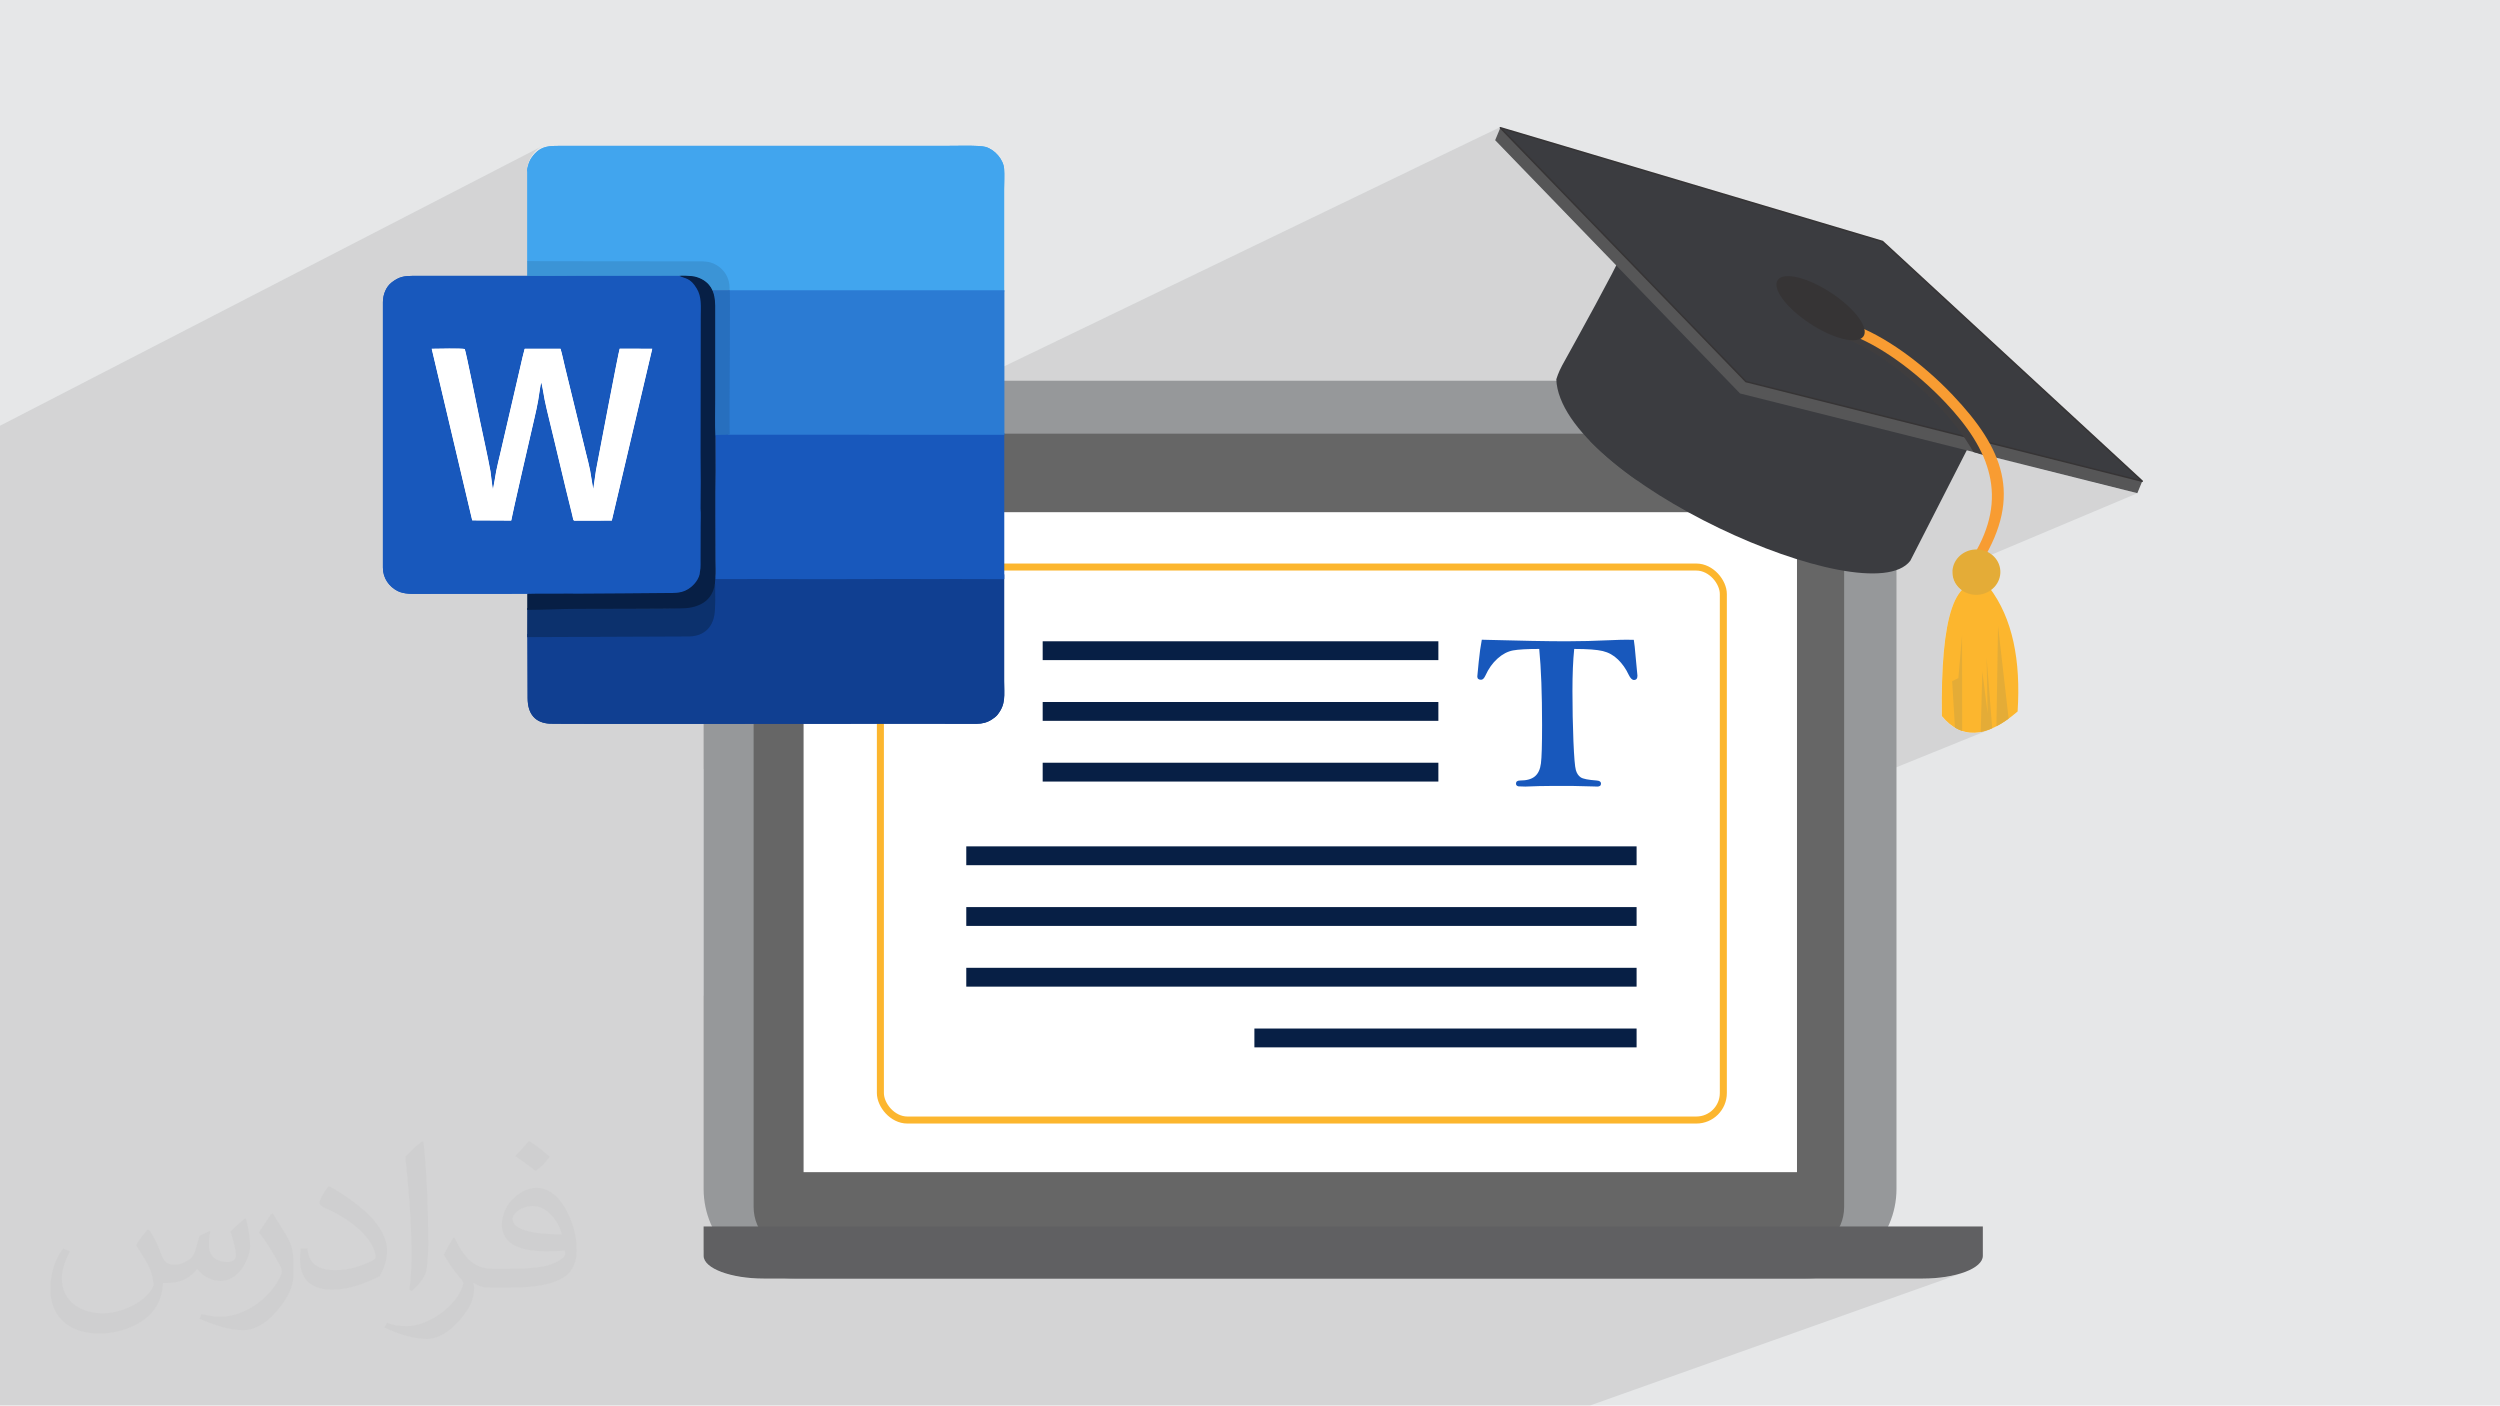<?xml version="1.0" encoding="UTF-8"?>
<!DOCTYPE svg PUBLIC "-//W3C//DTD SVG 1.1//EN" "http://www.w3.org/Graphics/SVG/1.1/DTD/svg11.dtd">
<!-- Creator: CorelDRAW -->
<svg xmlns="http://www.w3.org/2000/svg" xml:space="preserve" width="3.705in" height="2.083in" version="1.1" style="shape-rendering:geometricPrecision; text-rendering:geometricPrecision; image-rendering:optimizeQuality; fill-rule:evenodd; clip-rule:evenodd"
viewBox="0 0 3705.33 2083.18"
 xmlns:xlink="http://www.w3.org/1999/xlink"
 xmlns:xodm="http://www.corel.com/coreldraw/odm/2003">
 <defs>
  <style type="text/css">
   <![CDATA[
    .str0 {stroke:#FCB62E;stroke-width:10.42;stroke-miterlimit:2.613}
    .fil16 {fill:none}
    .fil7 {fill:#FCB62E}
    .fil8 {fill:#E4AC37}
    .fil11 {fill:#565657}
    .fil9 {fill:#444646}
    .fil15 {fill:#363435}
    .fil10 {fill:#3B3C40}
    .fil25 {fill:#071F45}
    .fil22 {fill:#0C316D}
    .fil19 {fill:#103F91}
    .fil17 {fill:#1858BC}
    .fil24 {fill:#276FBE}
    .fil20 {fill:#2B7BD3}
    .fil23 {fill:#3B94D6}
    .fil18 {fill:#41A5EE}
    .fil0 {fill:#E6E7E8}
    .fil21 {fill:white}
    .fil14 {fill:#F89C32;fill-rule:nonzero}
    .fil13 {fill:#3F3D3E;fill-rule:nonzero}
    .fil12 {fill:#363435;fill-rule:nonzero}
    .fil27 {fill:#071F45;fill-rule:nonzero}
    .fil26 {fill:#1858BC;fill-rule:nonzero}
    .fil5 {fill:#606062;fill-rule:nonzero}
    .fil4 {fill:#666666;fill-rule:nonzero}
    .fil3 {fill:#96989A;fill-rule:nonzero}
    .fil6 {fill:white;fill-rule:nonzero}
    .fil2 {fill:#373435;fill-opacity:0.031}
    .fil1 {fill:#373435;fill-opacity:0.102}
   ]]>
  </style>
 </defs>
 <g id="Layer_x0020_1">
  <polygon class="fil0" points="-0,0 3705.33,0 3705.33,2083.18 -0,2083.18 "/>
  <path class="fil1" d="M2154.04 2083.18l-0.01 0 -1449.04 0 -43.79 0 -167.16 0 -16.89 0 -2.87 0 -0.05 0 -0.02 0 -0.02 0 -0.01 0 -0.02 0 -0.07 0 -0.02 0 -0.04 0 -0.04 0 -0.03 0 -0.04 0 -0.07 0 -0.05 0 -0.05 0 -0.05 0 -0.04 0 -0.05 0 -0.05 0 -0.02 0 -0.04 0 -0.06 0 -0.06 0 -0.06 0 -0.06 0 -0.06 0 -0.01 0 -0.02 0 -0.04 0 -0.04 0 -0.02 0 -0.08 0 -0.45 0 -0.01 0 -1.08 0 -0.12 0 -26.63 0 -0.26 0 -1.62 0 -0.27 0 -0.02 0 -0.25 0 -0.28 0 -0.28 0 -1.12 0 -0.28 0 -0.29 0 -0.08 0 -0.2 0 -0.28 0 -0.29 0 -1.12 0 -0.04 0 -0.29 0 -0.3 0 -0.14 0 -0.15 0 -0.3 0 -0.3 0 -0.3 0 -1.2 0 -0.3 0 -0.22 0 -0.09 0 -0.02 0 -2.15 0 -0.31 0 -0.28 0 -0.04 0 -0.33 0 -2.56 0 -0.03 0 -2.96 0 -0.08 0 -0.25 0 -0.01 0 -22.27 0 -11.78 0 -17.85 0 -111.11 0 -239.85 0 -22.59 0 0 -15.42 0 -3.1 0 -10.84 0 -0.21 0 -0.06 0 -2.52 0 -2.85 0 -13.31 0 -0.11 0 -84.48 0 -10.87 0 -8.28 0 -5.48 0 -311.02 0 -1.9 0 -14.09 0 -12.91 0 -1.61 0 -1.09 0 -2.69 0 -2.1 0 -0.58 0 -2.67 0 -2.57 0 -0.09 0 -2.64 0 -2.63 0 -0.4 0 -2.21 0 -2.59 0 -0.88 0 -1.7 0 -2.56 0 -1.34 0 -1.2 0 -2.52 0 -1.78 0 -0.71 0 -2.48 0 -2.2 0 -0.24 0 -2.43 0 -2.39 0 -0.21 0 -2.17 0 -2.34 0 -0.63 0 -1.68 0 -2.28 0 -2.25 0 -2.22 0 -1.41 0 -0.77 0 -2.15 0 -1.76 0 -0.35 0 -2.08 0 -2.04 0 -0.04 0 -1.97 0 -1.96 0 -0.4 0 -1.53 0 -1.88 0 -0.72 0 -1.12 0 -1.17 0 -0.63 0 -1.01 0 -0.74 0 -1.71 0 -1.27 0 -0.39 0 -1.61 0 -1.49 0 -0.08 0 -1.51 0 -1.46 0 -0.19 0 -1.22 0 -1.36 0 -0.43 0 -0.88 0 -1.25 0 -0.61 0 -0.58 0 -1.14 0 -0.76 0 -0.32 0 -1.02 0 -0.85 0 -0.11 0 -0.9 0 -0.83 0 -0.06 0 -0.72 0 -0.71 0 -0.17 0 -0.47 0 -0.57 0 -0.23 0 -0.28 0 -0.44 0 -0.24 0 -0.13 0 -0.3 0 -0.47 0 -52.57 0 -46.94 0 -0.01 0 -0.01 0 -0.26 0 -0.43 0 -0.43 0 -0.43 0 -0.43 0 -0.43 0 -0.18 0 -15.52 0 -0.11 0 -0.1 0 -0.1 0 -0.1 0 -0.09 0 -0.03 0 -0.07 0 -0.1 0 -0.19 0 -0.06 0 -0.04 0 -0.09 0 -0.09 0 -0.1 0 -0.1 0 -0.1 0 -0.09 0 -0.1 0 -0.09 0 -0.04 0 -0.06 0 -0.1 0 -0.09 0 -0.1 0 -0.07 0 -0.03 0 -0.1 0 -0.09 0 -0.1 0 -0.09 0 -0.09 0 -0.1 0 -0.09 0 -0.1 0 -0.04 0 -0.06 0 -0.1 0 -0.09 0 -0.09 0 -0.07 0 -0.03 0 -0.09 0 -0.1 0 -0.09 0 -0.1 0 -0.09 0 -0.1 0 -0.09 0 -0.1 0 -0.04 0 -0.06 0 -0.09 0 -0.1 0 -0.09 0 -0.07 0 -0.03 0 -0.09 0 -0.09 0 -0.1 0 -0.09 0 -0 0 -0.09 0 -0.1 0 -0.1 0 -0.09 0 -0.03 0 -0.07 0 -0.09 0 -0.09 0 -0.1 0 -0.07 0 -0.03 0 -0.1 0 -0.09 0 -0.1 0 -0.1 0 -17.7 0 -0.07 0 -42.47 0 -0 0 -0.02 0 -16.53 0 -3.56 0 -0.04 0 -0.03 0 -0.01 0 -0.04 0 -0.04 0 -0.04 0 -0.04 0 -0.02 0 -0.02 0 -0.04 0 -0.02 0 -0.01 0 -0.03 0 -0.03 0 -0.04 0 -0.01 0 -0.01 0 -0.02 0 -0.02 0 -0.02 0 -0.01 0 -0.02 0 -0.02 0 -0.02 0 -0.02 0 -0.01 0 -0.01 0 -0.01 0 -0 0 -0.01 0 -0 0 -0.02 0 -0.01 0 -0 0 -0.02 0 -7.57 0 -0.42 0 -0.35 0 -0.06 0 -0.68 0 -0.38 0 -36.6 0 -0.98 0 -0.03 0 -26.3 0 -8.03 0 -3.68 0 -9.41 0 -0.06 0 -0.03 0 -0.03 0 -0.06 0 -0 0 -0.06 0 -0.02 0 -0.04 0 -0.04 0 -0.01 0 -0.06 0 -0.01 0 -0.04 0 -0.06 0 -0.06 0 -0.01 0 -0.04 0 -0.02 0 -0.08 0 -0.05 0 -0.02 0 -0.02 0 -0.05 0 -0 0 -1.35 0 -9.23 0 -0.03 0 -0.04 0 -0.24 0 -0.11 0 -0.06 0 -0.13 0 -0.06 0 -0.15 0 -0.24 0 -0.06 0 -0.2 0 -0.07 0 -0.22 0 -0.07 0 -0.25 0 -0.06 0 -0.28 0 -0.06 0 -0.31 0 -0.05 0 -0.33 0 -0.05 0 -0.36 0 -0.04 0 -0.4 0 -0.03 0 -0.42 0 -0.02 0 -0.44 0 -0.02 0 -0.47 0 -0 0 -0.49 0 -0 0 -0.5 0 -0.02 0 -0.5 0 -0.03 0 -0.5 0 -0.04 0 -0.5 0 -0.06 0 -0.5 0 -0.07 0 -0.49 0 -0.08 0 -0.49 0 -0.09 0 -0.48 0 -0.11 0 -0.48 0 -0.13 0 -0.47 0 -0.14 0 -0.46 0 -0.15 0 -0.41 0 -0.04 0 -0.06 0 -0.11 0 -0.19 0 -0.03 0 -0.22 0 -0.19 0 -0.43 0 -0.2 0 -0.06 0 -0.04 0 -0.32 0 -0.21 0 -0.22 0 -0.05 0 -0.14 0 -0.22 0 -0.39 0 -0.13 0 -0.06 0 -0.05 0 -0.37 0 -0.24 0 -0.35 0 -0.01 0 -0.05 0 -0.22 0 -0.34 0 -0.27 0 -0.31 0 -0.01 0 -0.06 0 -0.23 0 -0.31 0 -0.29 0 -0.3 0 -0.22 0 -0.09 0 -0.28 0 -0.31 0 -0.26 0 -0.32 0 -0.12 0 -0.08 0 -0.05 0 -0.33 0 -0.23 0 -0.33 0 -0.21 0 -0.34 0 -0.02 0 -0.09 0 -0.09 0 -0.34 0 -0.18 0 -0.35 0 -0.17 0 -0.35 0 -0.14 0 -0.01 0 -0.07 0 -0.28 0 -0.14 0 -0.34 0 -0.12 0 -0.34 0 -0.11 0 -0.34 0 -0.06 0 -0.03 0 -0.06 0 -0.27 0 -0.08 0 -0.33 0 -0.07 0 -0.31 0 -0.06 0 -0.31 0 -0.04 0 -0.29 0 -0.04 0 -0.03 0 -0.09 0 -0.15 0 -0.03 0 -0.26 0 -0.02 0 -0.24 0 -0.01 0 -0.22 0 -0 0 -0.2 0 -0.77 0 -0.09 0 -4.21 0 -0.1 0 -1.83 0 -0.46 0 -2.26 0 -0.1 0 -2.33 0 -0.11 0 -2.4 0 -0.1 0 -2.47 0 -0.1 0 -2.52 0 -0.11 0 -2.58 0 -0.11 0 -2.63 0 -0.1 0 -2.8 0 -2.65 0 -0.05 0 -0.1 0 -0.11 0 -4.04 0 -1.48 0 -0.09 0 -2.81 0 -0.09 0 -2.83 0 -0.02 0 -0.02 0 -0.04 0 -0.01 0 -0.03 0 -0.01 0 -0.1 0 -0.14 0 -0.1 0 -0.07 0 -0.11 0 -0.08 0 -0.13 0 -0.09 0 -0.15 0 -0.1 0 -0.17 0 -0.11 0 -0.19 0 -0.11 0 -0.2 0 -0.12 0 -0.22 0 -0.13 0 -0.24 0 -0.13 0 -0.08 0 -0.09 0 -0.08 0 -0.14 0 -0.27 0 -0.14 0 -0.28 0 -0.15 0 -0.3 0 -0.15 0 -0.32 0 -0.14 0 -0.33 0 -0.15 0 -0.35 0 -0.07 0 -0.08 0 -0.36 0 -0.15 0 -0.37 0 -0.15 0 -0.38 0 -0.15 0 -0.39 0 -0.15 0 -0.41 0 -0.15 0 -0.2 0 -0.08 0 -0.13 0 -0.15 0 -0.43 0 -0.15 0 -0.44 0 -0.14 0 -0.44 0 -0.14 0 -0.46 0 -0.13 0 -0.25 0 -0.08 0 -0.13 0 -0.13 0 -0.47 0 -0.13 0 -0.48 0 -0.13 0 -0.48 0 -0.12 0 -0.48 0 -0.12 0 -0.18 0 -0.08 0 -0.23 0 -0.11 0 -0.49 0 -0.11 0 -0.5 0 -0.11 0 -0.5 0 -0.1 0 -0.5 0 -0.1 0 -0.11 0 -0.07 0 -0.32 0 -0.09 0 -0.5 0 -0.09 0 -0.5 0 -0.08 0 -0.49 0 -0.08 0 -0.49 0 -0.07 0 -0.13 0 -0.07 0 -0.07 0 -0.21 0 -0.07 0 -0.48 0 -0.06 0 -0.47 0 -0.06 0 -0.46 0 -0.06 0 -0.45 0 -0.05 0 -0.44 0 -0.05 0 -0.43 0 -0.04 0 -0.42 0 -0.04 0 -0.41 0 -0.03 0 -0.4 0 -0.03 0 -0.04 0 -0.34 0 -0.02 0 -0.36 0 -0.02 0 -0.18 0 -0.07 0 -0.1 0 -0.02 0 -0.32 0 -0.02 0 -0.31 0 -0.01 0 -0.28 0 -0.01 0 -0.26 0 -0 0 -0.24 0 -0 0 -0.21 0 -0.19 0 -0.78 0 -0.06 0 -2.73 0 -0.06 0 -2.69 0 -0.06 0 -2.65 0 -0.05 0 -2.6 0 -0.05 0 -2.54 0 -2.53 0 -0.04 0 -2.42 0 -0.04 0 -2.35 0 -0.04 0 -2.28 0 -0.03 0 -2.2 0 -0.03 0 -2.12 0 -0.02 0 -2.03 0 -0.02 0 -1.93 0 -0.02 0 -1.83 0 -0.02 0 -1.72 0 -0.02 0 -1.61 0 -0.01 0 -1.5 0 -0.01 0 -1.38 0 -0.01 0 -1.26 0 -0 0 -1.12 0 -0 0 -0.98 0 -0 0 -0.84 0 -0.7 0 -0.55 0 -14.72 0 -8.16 0 -15.64 0 -0.77 0 -3.26 0 -0.02 0 -0.19 0 -0.2 0 -1.16 0 -0 0 -2.8 0 -6.43 0 -0.31 0 -0.4 0 -0.54 0 -0.42 0 -0.02 0 -0.07 0 -26.6 0 -0.01 0 -17.36 0 -0.15 0 -0.18 0 -0.18 0 -0.18 0 -0.17 0 -0.01 0 -0.01 0 -0.01 0 -0.02 0 -52.72 0 -0.16 0 -25.12 0 -0.16 0 -0 0 -34.54 0 -0.04 0 -20.88 0 -50.72 0 -22.63 0 -1 0 -56.44 0 -0.12 0 -0.01 0 -0.01 0 -0 0 -9.12 0 -10.56 0 -1.11 0 -2.26 801.95 -413.6 -4.36 2.98 -4.18 3.94 -1.89 2.18 -1.46 1.82 -1.31 1.78 -1.19 1.78 -1.07 1.81 -0.96 1.89 -0.86 2 -0.77 2.15 -0.69 2.35 -0.31 1.15 -0.35 1.26 -0.35 1.33 -0.31 1.38 -0.22 1.39 -0.1 1.38 0.06 1.33 0.24 1.12 0.03 -0.02 0.02 -0.01 0 0.02 0 0 -0 0 0 138.42 0 0 0 22.08 -0.02 0.05 -140.79 187.1 0 35.94 -6.94 -110.53 0.35 -0 6.59 110.7 0 26.14 43.95 -136.46 0.2 0.06 0.46 1.33 0.86 3.41 1.2 5.2 1.48 6.69 1.7 7.9 1.87 8.81 1.98 9.43 1.46 7 290.56 -158.75 0.04 0 0.02 -0.01 -0.01 0.01 0.02 0 -0.02 0.01 0.02 0 0.34 0.01 0.35 0.02 0.35 0.01 0.36 0.01 0.29 0.01 -292.16 159.54 0.4 1.91 2.03 9.81 0.99 4.8 133.28 -67.57 0.03 0 0.94 3.29 0.88 3.31 0.83 3.33 0.79 3.35 0.77 3.36 0.77 3.37 0.78 3.38 0.41 1.72 198.37 -111.1 0.14 0 0.03 0 0.11 0.39 0.15 0.51 0.11 0.38 -198.59 111.19 0.07 0.3 2.14 8.73 222.51 -123.08 0 -0 0 0 0.35 1.08 0.06 0.18 0.06 0.18 0.01 0.02 -222.63 123.11 0.93 3.8 81.3 -40.95 50.37 0.15 -48.74 207.13 116.23 -67.27 0 -0 0 0 0.02 0.04 0.01 0.02 0.01 0.02 0.02 0.05 0.03 0.07 0 0.02 0.02 0.04 0 0.01 0.02 0.05 0 0.02 0.01 0.04 0.01 0.04 0 0.01 0.01 0.05 0 0.01 0.01 0.04 0.01 0.04 0 0.02 0.01 0.06 0 0 0.01 0.06 0 0.03 0 0.03 0 0.06 0 52.27 -0.06 4.19 -0.06 4.21 -0.05 4.22 -0.04 4.24 -0.04 4.26 -0.03 4.27 -0.02 4.28 -0.02 4.3 -0.01 4.3 -0 1.4 1180.92 -569.57 -0.18 0.12 -0.15 0.16 -0.12 0.19 -0.08 0.23 -0.04 0.1 -0.02 0.1 -0.01 0.1 0 0.1 0.01 0.1 0.02 0.1 0.02 0.09 0.03 0.09 0.05 0.04 0.02 0.05 0.02 0.05 0.02 0.04 0.02 0.04 0.02 0.04 0.02 0.04 0.03 0.03 0.04 0.03 0.33 0.33 -0 0 -7.24 17.29 179.5 185.6 -1.64 3.26 -1.8 3.52 -1.94 3.76 -2.07 3.99 -2.2 4.2 -2.31 4.39 -2.42 4.56 -2.51 4.72 -2.6 4.86 -2.67 4.98 -2.74 5.09 -2.8 5.18 -2.84 5.25 -2.87 5.3 -2.9 5.34 -2.92 5.36 -2.93 5.36 -2.92 5.35 -2.91 5.31 -2.89 5.27 -2.85 5.2 -2.81 5.12 -2.76 5.02 -2.7 4.9 -2.63 4.76 -2.54 4.61 -2.45 4.44 -2.35 4.26 -2.24 4.06 -2.12 3.83 -1.99 3.59 -1.85 3.34 -1.93 3.69 -1.72 3.64 -1.48 3.46 -1.24 3.14 -0.99 2.68 -0.72 2.08 -0.44 1.35 -0.15 0.48 0.13 2.18 -1263.89 575.48 0 335.74 1872.12 -808.03 9.82 2.46 13.7 4.23 1.77 4.07 1.66 4.08 1.19 3.16 16.09 -6.91 188.11 47.22 27.35 -11.54 0.11 0.03 0.21 0.04 0.21 -0 0.2 -0.04 0.19 -0.08 -27.77 11.72 20 5.02 -273.83 115.29 -0.17 3.86 0.44 3.73 0.85 3.59 1.24 3.42 1.61 3.23 1.94 3.02 2.26 2.8 2.56 2.55 2.82 2.28 -2.01 2.31 -1.94 2.56 -1.86 2.8 -1.79 3.04 -1.72 3.27 -1.64 3.51 -1.57 3.74 -1.5 3.98 -1.43 4.21 -1.35 4.44 -1.28 4.67 -1.21 4.9 -1.14 5.12 -1.07 5.34 -1 5.57 -0.93 5.79 -0.87 6 -0.8 6.22 -0.73 6.44 -0.67 6.66 -0.59 6.87 -0.53 7.08 -0.46 7.29 -0.4 7.5 -0.33 7.71 -0.27 7.91 -0.2 8.11 -0.15 8.32 -0.08 8.52 -0.02 8.72 0.04 8.91 0.1 9.11 2.28 2.66 2.32 2.52 2.36 2.37 2.4 2.22 2.44 2.07 2.48 1.92 2.52 1.77 2.56 1.62 0 0 0.12 0.07 0.04 0.02 0.18 0.11 0.18 0.11 0.18 0.11 0.18 0.11 0.19 0.1 0.18 0.1 0.19 0.1 0.18 0.1 0.01 0.01 1.31 0.7 0.17 0.09 0.02 0.01 0.15 0.07 0.17 0.08 1.15 0.57 0.01 0 0.05 0.02 0.12 0.06 0.17 0.08 0.67 0.31 0.17 0.07 0.17 0.07 0.17 0.07 0.08 0.04 0.09 0.04 0.17 0.07 0.17 0.07 0.03 0.01 0.65 0.27 0.17 0.07 0.17 0.07 0.12 0.05 0.05 0.02 0.17 0.07 0.17 0.07 0.68 0.26 0.17 0.06 0.17 0.07 0.15 0.06 0.02 0 0.17 0.06 1.03 0.36 0.17 0.06 3.28 0.97 3.33 0.75 3.4 0.52 3.46 0.3 3.52 0.07 3.58 -0.16 3.64 -0.39 3.71 -0.63 0.15 0 0.37 -0.08 0.37 -0.08 0.37 -0.09 0.37 -0.08 0.37 -0.09 0.38 -0.09 0.37 -0.09 0.37 -0.09 0.01 0 1.52 -0.4 0.26 -0.07 0.07 -0.02 0.18 -0.05 0.15 -0.04 17.57 -7.11 0 0.01 -17.48 7.08 0.01 -0 0.25 -0.07 0.26 -0.07 0.26 -0.07 0.26 -0.07 0.26 -0.07 0.17 -0.05 0.09 -0.03 0.26 -0.08 0.26 -0.08 0.26 -0.08 0.26 -0.08 0.26 -0.08 0.26 -0.08 0.52 -0.17 0.26 -0.09 0.26 -0.09 0.26 -0.09 0.26 -0.09 0.26 -0.09 0.78 -0.28 0.26 -0.09 0.26 -0.1 0.26 -0.1 0.26 -0.1 1.32 -0.51 -1906.71 772.15 0 0.78 0 7.55 0.46 3.45 1.35 3.35 2.2 3.24 3.01 3.1 3.77 2.95 4.48 2.78 5.15 2.6 5.77 2.39 6.35 2.18 6.89 1.94 7.37 1.69 7.82 1.42 8.22 1.13 8.57 0.83 8.88 0.51 9.15 0.17 45.29 0 1498.57 0 0.01 0 173.27 0 9.15 -0.17 8.88 -0.51 8.57 -0.83 8.22 -1.13 7.81 -1.42 7.37 -1.69 6.88 -1.94 6.35 -2.18 -556.77 198.06 -34.29 0 -167.54 0zm-1228.13 -1349.95l116.61 -67.44 -116.61 67.44zm116.92 1118.98l0 0 1896.39 -768.07 -1896.39 768.06zm0 0.28l1898.67 -768.95"/>
  <path class="fil2" d="M221.69 1823.5c7,11 12,21 16,32 3,7 5,19 21,19 5,0 11,-1 17,-5 7,-3 12,-9 14,-17l6 -21 15 -7 1 1c-2,8 -2,15 -2,21 0,18 15,24 27,24 7,0 13,-3 13,-10 0,-8 -4,-22 -8,-35 7,-7 14,-14 22,-20l1 1c4,15 6,30 6,40 0,10 -4,20 -8,27 -7,14 -20,25 -36,25 -12,0 -25,-6 -34,-17l-1 0c-9,11 -22,20 -43,20l-7 0c-1,14 -4,24 -9,33 -13,25 -50,42 -85.02,42 -49,0 -73.02,-28 -73.02,-66 0,-23 7,-45 19,-60l10 4c-7,14 -12,27 -12,40 0,35 29,52 61,52 30,0 68.01,-20 75.01,-42 -2,-25 -12,-36 -26,-59 4,-7 10,-15 17,-23l1 0 0 0 2 1 0 0 0 0 0 0 0.02 -0.01 -0.01 0.01 0 0 0 0 0 0 0.01 0zm563.05 -132.01c10,6 20,14 30,23 -6,8 -12,15 -21,21 -10,-8 -20,-15 -30,-22 7,-8 14,-15 20,-22l1 0 0 0 0 0 0 0 0 0zm5 96.02c-17,0 -30,11 -30,19 0,17 33,23 73.02,23 -5,-20 -22,-42 -43,-42l0 0 -0.01 0 -0.01 0zm-37 93.02c22,0 41,-1 55,-4 16,-4 30,-12 30,-18 0,-2 0,-3 -1,-5 -9,1 -19,1 -29,1 -29,0 -52,-7 -60,-23 -2,-4 -4,-10 -4,-15 0,-16 7,-32 19,-42 10,-9 21,-14 33,-14 20,0 37,17 48,42 6,14 11,30 11,51 0,14 -4,25 -12,34 -16,15 -45,21 -90.01,21l-20 0 0 0 -5 0c-11,0 -19,-2 -25,-7l-1 0c0,2 1,5 1,7 0,10 -3,23 -10,33 -20,30 -42,43 -60,43 -19,0 -42,-7 -63,-17l4 -7c7,3 16,5 29,5 34,0 78.01,-33 84.02,-64 -1,-3 -3,-6 -7,-10 -10,-12 -16,-22 -22,-32 5,-10 10,-18 14,-25l2 0c14,29 28,46 57,46l4 0 0 0 21 0 0 0 -3 0 0 0 0 0 0 0 0 0zm-146.01 31c2,-14 3,-29 3,-43l0 -21c0,-39 -5,-96.02 -9,-133.01 7,-8 17,-17 25,-23l2 1c5,47 7,101.01 7,151.02 0,13 -1,26 -2,35 -1,12 -8,21 -22,35l-3 -1 0 0 -1 -1 0 0 0 0 0 0 0 -0.01zm-151.02 -62.02c1,18 10,33 41,33 20,0 36,-5 55,-14 3,-2 5,-3 5,-5 0,-12 -9,-27 -24,-41 -14,-13 -34,-25 -51,-32 -6,-3 -8,-5 -8,-8 0,-5 7,-17 13,-24l2 0c20,11 43,27 60,44 15,16 25,33 25,51 0,13 -4,26 -11,38 -22,11 -46,20 -70.01,20 -29,0 -48,-13 -48,-45 0,-3 0,-9 1,-16l10 0 0 0 0 -1 0 0 0 0 0 0 0 0 0.01 0 -0.01 0.01zm-52 -52l18 29c7,11 13,22 13,41l0 24c0,19 -12,39 -32,60 -15,14 -29,20 -42,20 -19,0 -40,-6 -65,-17l3 -7c8,2 17,4 28,4 35,0 72.02,-26 88.01,-58 2,-4 3,-7 3,-9 0,-4 -2,-8 -4,-11 -9,-17 -19,-33 -30,-47 6,-9 12,-18 18,-27l2 0 0 0 0 -2 0 0 0 0 0 0 0 0 -0.01 0 0 0.01z"/>
  <g id="_2949965687776">
   <path class="fil3" d="M2676.15 1895.01l-1498.58 0c-74.41,0 -134.72,-59.49 -134.72,-132.86l0 -1064.99c0,-73.37 60.32,-132.85 134.72,-132.85l1498.53 0c74.4,0 134.74,59.47 134.74,132.85l0 1064.99c0,73.37 -60.33,132.86 -134.7,132.86l0.01 0z"/>
   <path class="fil4" d="M2665.79 1856.38l-1481.35 0c-37.27,0 -67.48,-30.22 -67.48,-67.48l0 -1078.66c0,-37.26 30.21,-67.48 67.48,-67.48l1481.35 0c37.28,0 67.47,30.22 67.47,67.48l0 1078.66c0,37.27 -30.19,67.48 -67.47,67.48z"/>
   <path class="fil5" d="M1042.84 1817.75l0 43.52c0,18.64 40.04,33.74 89.43,33.74l1717.14 0c49.41,0 89.41,-15.1 89.41,-33.74l0 -43.52 -1895.97 0 -0 0z"/>
   <polygon class="fil6" points="1191.02,1737.29 2663.36,1737.29 2663.36,759.12 1191.02,759.12 "/>
   <g>
    <path class="fil7" d="M2948.54 870.94c34.5,45.44 46.7,107.92 41.82,183.57 -47.96,41.32 -84.48,40.31 -112.22,6.83 -2.11,-145.65 18.54,-218.25 70.4,-190.41l0 0z"/>
    <path class="fil8" d="M2958.98 1076.46l2.36 -148.69 15.7 137.36c-6.25,4.48 -12.22,8.28 -18.06,11.33l0 0z"/>
    <path class="fil8" d="M2938.06 994.88l7.87 62.63 -1.53 -82.99 8.33 104.92c-5.7,2.56 -11.2,4.29 -16.49,5.4l-0.55 0 2.37 -89.96z"/>
    <path class="fil8" d="M2908.01 940.92l0.17 142.48c-3.65,-1.22 -7.23,-2.87 -10.67,-4.92l-4.17 -68.82 9.28 -4.76 5.4 -63.98z"/>
    <path class="fil9" d="M2356.17 653.22l125.5 -209.26 73.61 55.9 -128.55 212.47c-27.05,-19.07 -51.12,-39 -70.56,-59.11l0 0z"/>
    <path class="fil10" d="M2916.51 664.46c-28.37,55.56 -56.76,111.12 -85.19,166.64 -62.18,81.87 -518.61,-121.24 -524.72,-268.97 0,0 3.25,-10.74 8.68,-20.52 22.41,-40.41 80.54,-145.73 86.19,-161.13l0.19 -0.02c19.24,24.01 514.85,284 514.85,284l0 0z"/>
    <polygon class="fil11" points="3167.81,730.96 3175.1,713.19 2781.63,373.95 2223.69,189.33 2215.96,207.81 2578.97,583.15 "/>
    <polygon class="fil10" points="2223.69,189.33 2587.7,565.52 3175.06,713.24 3175.1,713.19 2790.09,357.93 2223.69,189.33 "/>
    <path class="fil12" d="M2222.87 190.18l0 0zm365.43 374.33l-360.65 -372.77 561.85 167.21 381.47 352.06 -582.67 -146.5zm-365.43 -374.33l364.02 376.19c0.17,0.13 0.38,0.29 0.63,0.31l587.24 147.63c0.56,0.17 1.15,-0.16 1.38,-0.68l0 0c0.23,-0.52 0.05,-1.09 -0.33,-1.38l-384.95 -355.21c-0.17,-0.13 -0.28,-0.21 -0.43,-0.24l0 0 -566.41 -168.6c-0.61,-0.12 -1.25,0.17 -1.41,0.83 -0.11,0.26 -0.07,0.56 0.01,0.79l0.05 0.04 0 0c0.07,0.14 0.09,0.24 0.19,0.32z"/>
    <path class="fil13" d="M2733.07 484.73c-4.03,-1.41 -8.44,0.76 -9.8,4.83 -1.32,4.01 0.81,8.39 4.83,9.8 45.21,15.17 100.56,55.65 143.97,101.39 21.93,23.21 39.94,46.22 52.7,69.21l20.5 6.33c-13.25,-28.02 -35.48,-58.12 -62.04,-86.15 -44.91,-47.4 -102.63,-89.42 -150.16,-105.41l0 0z"/>
    <path class="fil14" d="M2744.2 480.32c-4.06,-1.36 -8.38,0.8 -9.8,4.82 -1.36,4.07 0.82,8.48 4.83,9.79 45.18,15.23 100.56,55.66 143.93,101.45 66.64,70.3 94.36,140.92 41.22,227.93 -4.76,7.88 -8.59,14.04 -10.06,19.74 -1.1,4.17 1.39,8.4 5.52,9.45 4.17,1.1 8.4,-1.39 9.46,-5.52 0.93,-3.6 4.14,-8.85 8.22,-15.6 60.03,-98.26 31.41,-168.02 -43.15,-246.66 -44.91,-47.41 -102.63,-89.43 -150.16,-105.4l0 0z"/>
    <path class="fil8" d="M2927.2 814.4c-19.6,1.15 -34.54,17.15 -33.4,35.71 1.08,18.57 17.9,32.61 37.5,31.47 19.59,-1.23 34.61,-17.22 33.46,-35.79 -1.15,-18.56 -17.9,-32.61 -37.56,-31.39l0 0z"/>
    <path class="fil15" d="M2715.1 434.73c-34.99,-23.29 -70.77,-32.24 -80,-20.08 -9.28,12.22 11.48,40.94 46.48,64.22 34.93,23.25 70.76,32.24 80.03,20.03 9.24,-12.16 -11.58,-40.92 -46.51,-64.17l0 0z"/>
   </g>
  </g>
  <rect class="fil16 str0" x="1304.85" y="840.44" width="1249.36" height="819.59" rx="40" ry="40"/>
  <g id="_2949965651872">
   <path class="fil17" d="M699.87 771.32l-60.09 -254.46c6.98,-0.14 45.69,-0.84 49.05,0.43 1.25,0.98 21.09,99.07 21.94,103.27 5.04,24.31 11.87,54.08 16.2,77.97 0.56,3.49 3.07,25.98 3.64,26.82 0.28,-0.28 4.19,-23.89 4.75,-26.97 1.68,-8.8 4.06,-17.46 6.01,-26.27l30.05 -129.67c0.98,-4.33 1.95,-8.52 2.94,-12.86l3.08 -12.01c0.14,-0.28 0.14,-0.28 0.27,-0.7l53.1 0c2.52,8.39 4.19,17.05 6.3,25.71l31.58 128.97c2.09,8.67 4.33,17.32 6.01,25.85 0.84,3.77 4.19,26.69 4.61,27.39 0.28,-0.42 3.35,-23.89 3.91,-27.24 3.22,-16.9 33.39,-176.07 35.22,-180.82l48.35 0.14 -59.94 254.74 -55.61 0.14c-1.95,-0.56 -1.81,-2.94 -2.65,-6.28 -0.56,-2.09 -0.98,-4.19 -1.4,-6.3 -11.74,-46.24 -22.5,-93.9 -33.95,-140.43 -2.1,-8.52 -4.19,-17.32 -6.01,-26.13 -0.7,-3.77 -4.05,-24.45 -5.04,-25.85 -0.84,1.81 -3.77,22.78 -4.46,26.69 -1.4,8.81 -3.49,17.32 -5.44,25.98 -2.65,11.46 -33.96,146.87 -34.38,152.17l-57.99 -0.28 0 0 -0.02 0 -0.02 -0.01 -0.02 0.02zm125.76 108.99c9.37,-0.14 15.23,0.13 28.64,0.13 25.99,0 43.59,0 68.75,0 21.66,0 46.67,-0.56 64.7,-0.56 8.67,0 18.17,0.84 28.93,-4.47 8.8,-4.33 21.37,-13.83 23.89,-24.03 -0.13,-0.7 3.64,-9.64 3.91,-11.32 0.28,-2.65 0.7,-7.27 0.7,-10.9l2.1 -54.91c0,-7.69 2.65,-29.77 1.95,-37.03 0.7,-26.97 -4.19,-38.28 -4.19,-65.26l-6.28 -203.04c0,-14.11 2.8,-29.9 -4.75,-42.47 -9.79,-16.21 -26.27,-15.93 -28.24,-18.59l-224 0.7 -0.14 0.28c-0.56,0 0,0 -0.56,0l-168.51 0c-14.26,0.14 -20.97,1.39 -31.87,9.64 -8.52,6.57 -13.13,18.17 -13.13,29.49l0 365.41c0,9.36 0.14,18.72 0,28.09 0,15.51 9.23,28.09 21.81,34.51 4.6,2.38 10.61,3.49 15.79,3.91 2.37,0.28 4.61,0.28 6.99,0.28l169.65 -0.14c0,0 7.55,0.84 43.87,0.28l0 0 0.01 0 0.01 0 -0.01 -0.01z"/>
   <path class="fil18" d="M781.61 254.72l0 132.9c2.52,0.84 237.55,1.95 259.62,1.82 1.41,0 0.56,0 4.47,0.42 6.57,0.56 14.1,4.19 19.28,8.24 3.49,2.94 6.57,6.28 8.8,10.2 2.24,3.77 3.63,6.98 4.76,11.18 1.67,6.71 3.22,9.65 4.05,13.56l405.65 -0.56 0 -152.17c0,-9.23 0.7,-21.09 0,-30.05 -0.98,-13.69 -13.69,-28.64 -27.67,-32.55 -9.23,-2.66 -46.39,-1.53 -58.69,-1.53l-572.35 0c-14.11,0 -26.42,0.13 -36.89,11.59l-1.82 2.09c-3.91,4.76 -6.3,8.67 -7.97,14.95 -0.7,2.79 -2.24,6.98 -1.25,10.06l0 -0.14 0 0 0.02 0.01 -0 -0.02z"/>
   <path class="fil19" d="M1014.28 935.94l-232.53 3.77 0.28 95.01c0,23.34 11.18,36.89 33.26,37.87 3.35,0.7 538.96,-0.14 632.44,0.14 7.69,0 15.5,-1.81 22.36,-6.43 3.49,-2.38 5.46,-3.64 8.24,-6.85 12.72,-16.07 9.93,-28.09 9.93,-50.3l0 -157.77 -52.41 -4.75c-17.18,-0.14 -32.55,-2.52 -50.3,-2.52 -35.5,0 -72.52,0.13 -108.3,0.41 -66.37,0.56 -132.33,2.24 -198.43,2.52 -2.94,0 -16.35,8.38 -18.59,8.24l-0.56 2.23c0.14,0.14 0.28,0.14 0.43,0.28 -3.49,30.6 -3.22,78.11 -45.83,78.11l0 0 0 0 0.02 0.01 -0 0z"/>
   <path class="fil17" d="M1060.11 858.24c3.22,0.13 14.96,0 17.9,0 66.37,-0.28 133.31,0.43 198.98,0 35.77,-0.28 70.14,0 105.65,0 17.61,0 35.35,-0.28 52.68,0l52.97 0.13 0 -216.45 -406.91 -7.13c-3.36,-0.56 -20.27,8.94 -22.08,10.34 -0.7,0.98 0.98,0.98 1.13,2.79l0 50.18c-0.7,42.76 0,88.88 -0.14,131.78 0,9.22 0.43,18.44 -0.14,28.36l0 0 -0.02 0 -0.02 0z"/>
   <path class="fil20" d="M1079.26 644.31l409.15 0.14 0 -214.22 -408.86 0c0.84,2.23 -1.13,150.36 -1.13,160.28l-0.28 40.53c0,3.49 1.13,11.74 1.26,13.28l-0.13 0 0 -0.01 -0 0z"/>
   <path class="fil21" d="M699.87 771.32l57.85 0.28c0.56,-5.31 31.85,-140.71 34.5,-152.17 1.95,-8.66 3.91,-17.05 5.46,-25.98 0.7,-3.91 3.64,-24.87 4.47,-26.69 0.98,1.41 4.19,22.07 5.04,25.85 1.82,8.81 3.91,17.61 6.01,26.27 11.46,46.39 22.22,94.05 33.82,140.3 0.56,2.09 0.98,4.19 1.53,6.28 0.84,3.35 0.7,5.73 2.65,6.28l55.61 -0.14 59.95 -254.74 -48.35 -0.13c-1.81,4.88 -32,163.91 -35.22,180.81 -0.56,3.35 -3.77,26.83 -3.91,27.25 -0.43,-0.7 -3.77,-23.61 -4.61,-27.4 -1.68,-8.52 -3.91,-17.18 -6.15,-25.7l-31.44 -129.11c-2.09,-8.67 -3.77,-17.32 -6.28,-25.71l-53.1 0c-0.13,0.43 -0.28,0.43 -0.28,0.7l-3.07 12.01c-0.98,4.33 -1.95,8.53 -2.94,12.86l-30.05 129.68c-2.09,8.81 -4.33,17.47 -6,26.27 -0.56,3.07 -4.47,26.69 -4.76,26.97 -0.56,-0.84 -3.07,-23.2 -3.63,-26.82 -4.33,-23.89 -11.18,-53.66 -16.2,-77.97 -0.98,-4.19 -20.69,-102.3 -21.94,-103.27 -3.35,-1.4 -42.06,-0.56 -49.05,-0.42l60.09 254.46 0 0 0.01 0.01 0 -0.01 0 -0.01z"/>
   <path class="fil22" d="M781.76 901.14l-0.14 43.18 236.29 -0.98c25.02,0.84 41.22,-13.55 41.78,-41.09l0.41 -12.01c0,-8.81 -0.13,-14.39 -0.13,-24.46 -17.74,25.57 -6.15,27.11 -47.37,34.8 -0.13,0 -0.28,0 -0.43,0l-1.68 0.14c-1.41,0 -1.25,0.14 -2.51,0.28 -13.01,1.4 -130.51,0.43 -153.43,0.43 -12.29,0 -52.68,0 -65.54,-0.28 -0.98,-0.14 -6,0 -7.27,0l0 0 -0.01 0 0.02 -0.02 0.01 0.02z"/>
   <path class="fil23" d="M1007.02 408.71c6.99,0.28 17.32,0.28 25.99,3.07 10.76,3.35 18.87,9.79 22.64,18.59l0.28 0 25.15 0 0.56 0c-0.84,-3.91 0.28,-6.15 -1.4,-12.86 -0.98,-4.19 -2.37,-7.55 -4.61,-11.32 -2.37,-3.77 -5.46,-7.27 -8.95,-10.06 -5.04,-4.19 -12.57,-7.68 -19.28,-8.24 -3.77,-0.42 -5.31,-0.56 -6.85,-0.56 -21.94,0.13 -255.99,-0.28 -258.93,-0.28l0 21.8 225.4 -0.13 0 0 -0.01 -0.01 -0.01 0.02 0.02 0z"/>
   <path class="fil24" d="M1059.26 645.15l0.42 -0.14c1.69,-0.56 18.72,-0.7 21.94,-0.7 -0.28,-1.53 -0.28,-10.19 -0.28,-13.83l0 -39.96c0,-9.91 1.13,-158.04 0.28,-160.28l-25.7 0c3.22,11.04 2.65,8.09 2.51,23.48l1.54 135.68c0,17.89 -1.54,38.01 -0.7,55.76l0 0 0 0 0 0.01 -0 -0z"/>
   <path class="fil25" d="M1036.91 851.39c-2.51,10.2 -11.46,19.28 -20.26,23.61 -8.95,4.33 -18.17,3.91 -26.83,3.91 -18.03,0 -45,0.56 -66.65,0.56 -25.15,0 -40.39,0.42 -66.37,0.42 -13.41,0 -18.03,-0.28 -27.52,0 -13.83,0.28 -32.98,-0.28 -47.51,0.28l0 23.76c24.32,0 48.63,-1.53 72.81,-1.53 23.06,0 141.55,-0.28 153.29,-0.7 21.8,0.28 51.28,-6.85 52.26,-43.46l0 -0.98c0.7,-9.92 0.14,-18.31 0.14,-27.39 0.14,-42.91 -0.56,-89.01 0.14,-131.78l-0.14 -50.17c-0.84,-19.28 -0.28,-38.98 -0.28,-58.55l0 -136.1c0,-20.27 -6.85,-36.05 -27.52,-42.62 -8.81,-2.8 -25.57,-1.82 -25.57,-1.82 9.23,4.62 15.93,2.52 25.71,18.72 7.68,12.57 6.01,27.25 6.01,41.36l-0.28 203.04c0,13.98 0.14,28.24 0.28,42.48l-0.28 39.4c0.7,7.28 0.14,17.89 0.14,25.57l-0.14 51c0,3.77 0.14,8.95 -0.14,11.6 -0.14,1.68 -1.4,8.67 -1.25,9.37l0 0 0 0.01 0 0.02 -0.02 -0.02z"/>
   <path class="fil17" d="M699.87 771.32l-60.09 -254.46c6.98,-0.14 45.69,-0.84 49.05,0.43 1.25,0.98 21.09,99.07 21.94,103.27 5.04,24.31 11.87,54.08 16.2,77.97 0.56,3.49 3.07,25.98 3.64,26.82 0.28,-0.28 4.19,-23.89 4.75,-26.97 1.68,-8.8 4.06,-17.46 6.01,-26.27l30.05 -129.67c0.98,-4.33 1.95,-8.52 2.94,-12.86l3.08 -12.01c0.14,-0.28 0.14,-0.28 0.27,-0.7l53.1 0c2.52,8.39 4.19,17.05 6.3,25.71l31.58 128.97c2.09,8.67 4.33,17.32 6.01,25.85 0.84,3.77 4.19,26.69 4.61,27.39 0.28,-0.42 3.35,-23.89 3.91,-27.24 3.22,-16.9 33.39,-176.07 35.22,-180.82l48.35 0.14 -59.94 254.74 -55.61 0.14c-1.95,-0.56 -1.81,-2.94 -2.65,-6.28 -0.56,-2.09 -0.98,-4.19 -1.4,-6.3 -11.74,-46.24 -22.5,-93.9 -33.95,-140.43 -2.1,-8.52 -4.19,-17.32 -6.01,-26.13 -0.7,-3.77 -4.05,-24.45 -5.04,-25.85 -0.84,1.81 -3.77,22.78 -4.46,26.69 -1.4,8.81 -3.49,17.32 -5.44,25.98 -2.65,11.46 -33.96,146.87 -34.38,152.17l-57.99 -0.28 0 0 -0.02 0 -0.02 -0.01 -0.02 0.02zm125.76 108.99c9.37,-0.14 15.23,0.13 28.64,0.13 25.99,0 43.59,0 68.75,0 21.66,0 46.67,-0.56 64.7,-0.56 8.67,0 18.17,0.84 28.93,-4.47 8.8,-4.33 21.37,-13.83 23.89,-24.03 -0.13,-0.7 3.64,-9.64 3.91,-11.32 0.28,-2.65 0.7,-7.27 0.7,-10.9l2.1 -54.91c0,-7.69 2.65,-29.77 1.95,-37.03 0.7,-26.97 -4.19,-38.28 -4.19,-65.26l-6.28 -203.04c0,-14.11 2.8,-29.9 -4.75,-42.47 -9.79,-16.21 -26.27,-15.93 -28.24,-18.59l-224 0.7 -0.14 0.28c-0.56,0 0,0 -0.56,0l-168.51 0c-14.26,0.14 -20.97,1.39 -31.87,9.64 -8.52,6.57 -13.13,18.17 -13.13,29.49l0 365.41c0,9.36 0.14,18.72 0,28.09 0,15.51 9.23,28.09 21.81,34.51 4.6,2.38 10.61,3.49 15.79,3.91 2.37,0.28 4.61,0.28 6.99,0.28l169.65 -0.14c0,0 7.55,0.84 43.87,0.28l0 0 0.01 0 0.01 0 -0.01 -0.01z"/>
   <path class="fil18" d="M781.61 254.72l0 132.9c2.52,0.84 237.55,1.95 259.62,1.82 1.41,0 0.56,0 4.47,0.42 6.57,0.56 14.1,4.19 19.28,8.24 3.49,2.94 6.57,6.28 8.8,10.2 2.24,3.77 3.63,6.98 4.76,11.18 1.67,6.71 3.22,9.65 4.05,13.56l405.65 -0.56 0 -152.17c0,-9.23 0.7,-21.09 0,-30.05 -0.98,-13.69 -13.69,-28.64 -27.67,-32.55 -9.23,-2.66 -46.39,-1.53 -58.69,-1.53l-572.35 0c-14.11,0 -26.42,0.13 -36.89,11.59l-1.82 2.09c-3.91,4.76 -6.3,8.67 -7.97,14.95 -0.7,2.79 -2.24,6.98 -1.25,10.06l0 -0.14 0 0 0.02 0.01 -0 -0.02z"/>
   <path class="fil19" d="M1014.28 935.94l-232.53 3.77 0.28 95.01c0,23.34 11.18,36.89 33.26,37.87 3.35,0.7 538.96,-0.14 632.44,0.14 7.69,0 15.5,-1.81 22.36,-6.43 3.49,-2.38 5.46,-3.64 8.24,-6.85 12.72,-16.07 9.93,-28.09 9.93,-50.3l0 -157.77 -52.41 -4.75c-17.18,-0.14 -32.55,-2.52 -50.3,-2.52 -35.5,0 -72.52,0.13 -108.3,0.41 -66.37,0.56 -132.33,2.24 -198.43,2.52 -2.94,0 -16.35,8.38 -18.59,8.24l-0.56 2.23c0.14,0.14 0.28,0.14 0.43,0.28 -3.49,30.6 -3.22,78.11 -45.83,78.11l0 0 0 0 0.02 0.01 -0 0z"/>
   <path class="fil17" d="M1060.11 858.24c3.22,0.13 14.96,0 17.9,0 66.37,-0.28 133.31,0.43 198.98,0 35.77,-0.28 70.14,0 105.65,0 17.61,0 35.35,-0.28 52.68,0l52.97 0.13 0 -216.45 -406.91 -7.13c-3.36,-0.56 -20.27,8.94 -22.08,10.34 -0.7,0.98 0.98,0.98 1.13,2.79l0 50.18c-0.7,42.76 0,88.88 -0.14,131.78 0,9.22 0.43,18.44 -0.14,28.36l0 0 -0.02 0 -0.02 0z"/>
   <path class="fil20" d="M1079.26 644.31l409.15 0.14 0 -214.22 -408.86 0c0.84,2.23 -1.13,150.36 -1.13,160.28l-0.28 40.53c0,3.49 1.13,11.74 1.26,13.28l-0.13 0 0 -0.01 -0 0z"/>
   <path class="fil21" d="M699.87 771.32l57.85 0.28c0.56,-5.31 31.85,-140.71 34.5,-152.17 1.95,-8.66 3.91,-17.05 5.46,-25.98 0.7,-3.91 3.64,-24.87 4.47,-26.69 0.98,1.41 4.19,22.07 5.04,25.85 1.82,8.81 3.91,17.61 6.01,26.27 11.46,46.39 22.22,94.05 33.82,140.3 0.56,2.09 0.98,4.19 1.53,6.28 0.84,3.35 0.7,5.73 2.65,6.28l55.61 -0.14 59.95 -254.74 -48.35 -0.13c-1.81,4.88 -32,163.91 -35.22,180.81 -0.56,3.35 -3.77,26.83 -3.91,27.25 -0.43,-0.7 -3.77,-23.61 -4.61,-27.4 -1.68,-8.52 -3.91,-17.18 -6.15,-25.7l-31.44 -129.11c-2.09,-8.67 -3.77,-17.32 -6.28,-25.71l-53.1 0c-0.13,0.43 -0.28,0.43 -0.28,0.7l-3.07 12.01c-0.98,4.33 -1.95,8.53 -2.94,12.86l-30.05 129.68c-2.09,8.81 -4.33,17.47 -6,26.27 -0.56,3.07 -4.47,26.69 -4.76,26.97 -0.56,-0.84 -3.07,-23.2 -3.63,-26.82 -4.33,-23.89 -11.18,-53.66 -16.2,-77.97 -0.98,-4.19 -20.69,-102.3 -21.94,-103.27 -3.35,-1.4 -42.06,-0.56 -49.05,-0.42l60.09 254.46 0 0 0.01 0.01 0 -0.01 0 -0.01z"/>
   <path class="fil22" d="M781.76 901.14l-0.14 43.18 236.29 -0.98c25.02,0.84 41.22,-13.55 41.78,-41.09l0.41 -12.01c0,-8.81 -0.13,-14.39 -0.13,-24.46 -17.74,25.57 -6.15,27.11 -47.37,34.8 -0.13,0 -0.28,0 -0.43,0l-1.68 0.14c-1.41,0 -1.25,0.14 -2.51,0.28 -13.01,1.4 -130.51,0.43 -153.43,0.43 -12.29,0 -52.68,0 -65.54,-0.28 -0.98,-0.14 -6,0 -7.27,0l0 0 -0.01 0 0.02 -0.02 0.01 0.02z"/>
   <path class="fil23" d="M1007.02 408.71c6.99,0.28 17.32,0.28 25.99,3.07 10.76,3.35 18.87,9.79 22.64,18.59l0.28 0 25.15 0 0.56 0c-0.84,-3.91 0.28,-6.15 -1.4,-12.86 -0.98,-4.19 -2.37,-7.55 -4.61,-11.32 -2.37,-3.77 -5.46,-7.27 -8.95,-10.06 -5.04,-4.19 -12.57,-7.68 -19.28,-8.24 -3.77,-0.42 -5.31,-0.56 -6.85,-0.56 -21.94,0.13 -255.99,-0.28 -258.93,-0.28l0 21.8 225.4 -0.13 0 0 -0.01 -0.01 -0.01 0.02 0.02 0z"/>
   <path class="fil24" d="M1059.26 645.15l0.42 -0.14c1.69,-0.56 18.72,-0.7 21.94,-0.7 -0.28,-1.53 -0.28,-10.19 -0.28,-13.83l0 -39.96c0,-9.91 1.13,-158.04 0.28,-160.28l-25.7 0c3.22,11.04 2.65,8.09 2.51,23.48l1.54 135.68c0,17.89 -1.54,38.01 -0.7,55.76l0 0 0 0 0 0.01 -0 -0z"/>
   <path class="fil25" d="M1036.91 851.39c-2.51,10.2 -11.46,19.28 -20.26,23.61 -8.95,4.33 -18.17,3.91 -26.83,3.91 -18.03,0 -45,0.56 -66.65,0.56 -25.15,0 -40.39,0.42 -66.37,0.42 -13.41,0 -18.03,-0.28 -27.52,0 -13.83,0.28 -32.98,-0.28 -47.51,0.28l0 23.76c24.32,0 48.63,-1.53 72.81,-1.53 23.06,0 141.55,-0.28 153.29,-0.7 21.8,0.28 51.28,-6.85 52.26,-43.46l0 -0.98c0.7,-9.92 0.14,-18.31 0.14,-27.39 0.14,-42.91 -0.56,-89.01 0.14,-131.78l-0.14 -50.17c-0.84,-19.28 -0.28,-38.98 -0.28,-58.55l0 -136.1c0,-20.27 -6.85,-36.05 -27.52,-42.62 -8.81,-2.8 -25.57,-1.82 -25.57,-1.82 9.23,4.62 15.93,2.52 25.71,18.72 7.68,12.57 6.01,27.25 6.01,41.36l-0.28 203.04c0,13.98 0.14,28.24 0.28,42.48l-0.28 39.4c0.7,7.28 0.14,17.89 0.14,25.57l-0.14 51c0,3.77 0.14,8.95 -0.14,11.6 -0.14,1.68 -1.4,8.67 -1.25,9.37l0 0 0 0.01 0 0.02 -0.02 -0.02z"/>
  </g>
  <g id="_2950147947376">
   <path class="fil26" d="M2196.24 948.15c56.33,1.56 98,2.33 125,2.33 20.56,0 43.11,-0.56 67.72,-1.72 8.83,-0.39 16,-0.61 21.67,-0.61 2.17,0 5.83,0.06 10.89,0.17 0.78,4.44 1.78,13.61 2.94,27.5l2.44 25.67c0,4.22 -1.72,6.33 -5.22,6.33 -2.67,0 -5.28,-2.61 -7.78,-7.78 -4.11,-8.78 -9.39,-16.33 -15.89,-22.61 -6.44,-6.28 -13.94,-10.44 -22.5,-12.5 -8.56,-2.06 -22.67,-3.11 -42.33,-3.11 -1.72,16.67 -2.61,37.5 -2.61,62.5 0,25.56 0.5,50.22 1.44,74 1,23.78 2.17,38.11 3.61,43 1.39,4.89 3.78,8.5 7.17,10.78 3.33,2.28 11.28,3.83 23.78,4.72 4.22,0.33 6.33,1.83 6.33,4.5 0,3 -1.83,4.5 -5.56,4.5l-4.56 -0.17 -33.67 -0.83c-26.28,0 -42.22,0.11 -47.89,0.28l-20.5 0.72c-1.61,0 -5,-0.11 -10.11,-0.33 -2.5,-0.56 -3.72,-1.89 -3.72,-4 0,-3.11 2.06,-4.67 6.17,-4.67 9.67,0 16.89,-2 21.78,-6.06 4.89,-4 7.89,-10.39 9,-19.11 1.17,-8.78 1.72,-27.78 1.72,-57 0,-46.22 -1.39,-83.83 -4.22,-112.83 -17.89,0 -30.78,0.72 -38.78,2.17 -7.94,1.5 -15.61,5.44 -22.94,12 -7.39,6.56 -13.39,15 -18.06,25.33 -1.89,4.11 -4,6.17 -6.39,6.17 -3.72,0 -5.61,-1.61 -5.61,-4.89 0,-0.94 0.67,-8.11 2.06,-21.39 1.33,-13.28 2.89,-24.28 4.61,-33.06z"/>
   <g>
    <polygon class="fil27" points="1545.39,1068.37 2131.86,1068.37 2131.86,1040.46 1545.39,1040.46 "/>
    <g>
     <polygon class="fil27" points="1545.39,978.37 2131.86,978.37 2131.86,950.46 1545.39,950.46 "/>
     <polygon class="fil27" points="1545.39,1158.37 2131.86,1158.37 2131.86,1130.46 1545.39,1130.46 "/>
    </g>
   </g>
   <g>
    <g>
     <polygon class="fil27" points="1432.15,1282.33 2425.65,1282.33 2425.65,1254.42 1432.15,1254.42 "/>
     <polygon class="fil27" points="1432.15,1462.33 2425.65,1462.33 2425.65,1434.42 1432.15,1434.42 "/>
    </g>
    <polygon class="fil27" points="1432.15,1372.33 2425.65,1372.33 2425.65,1344.42 1432.15,1344.42 "/>
   </g>
   <polygon class="fil27" points="1859.18,1552.33 2425.65,1552.33 2425.65,1524.42 1859.18,1524.42 "/>
  </g>
 </g>
</svg>
